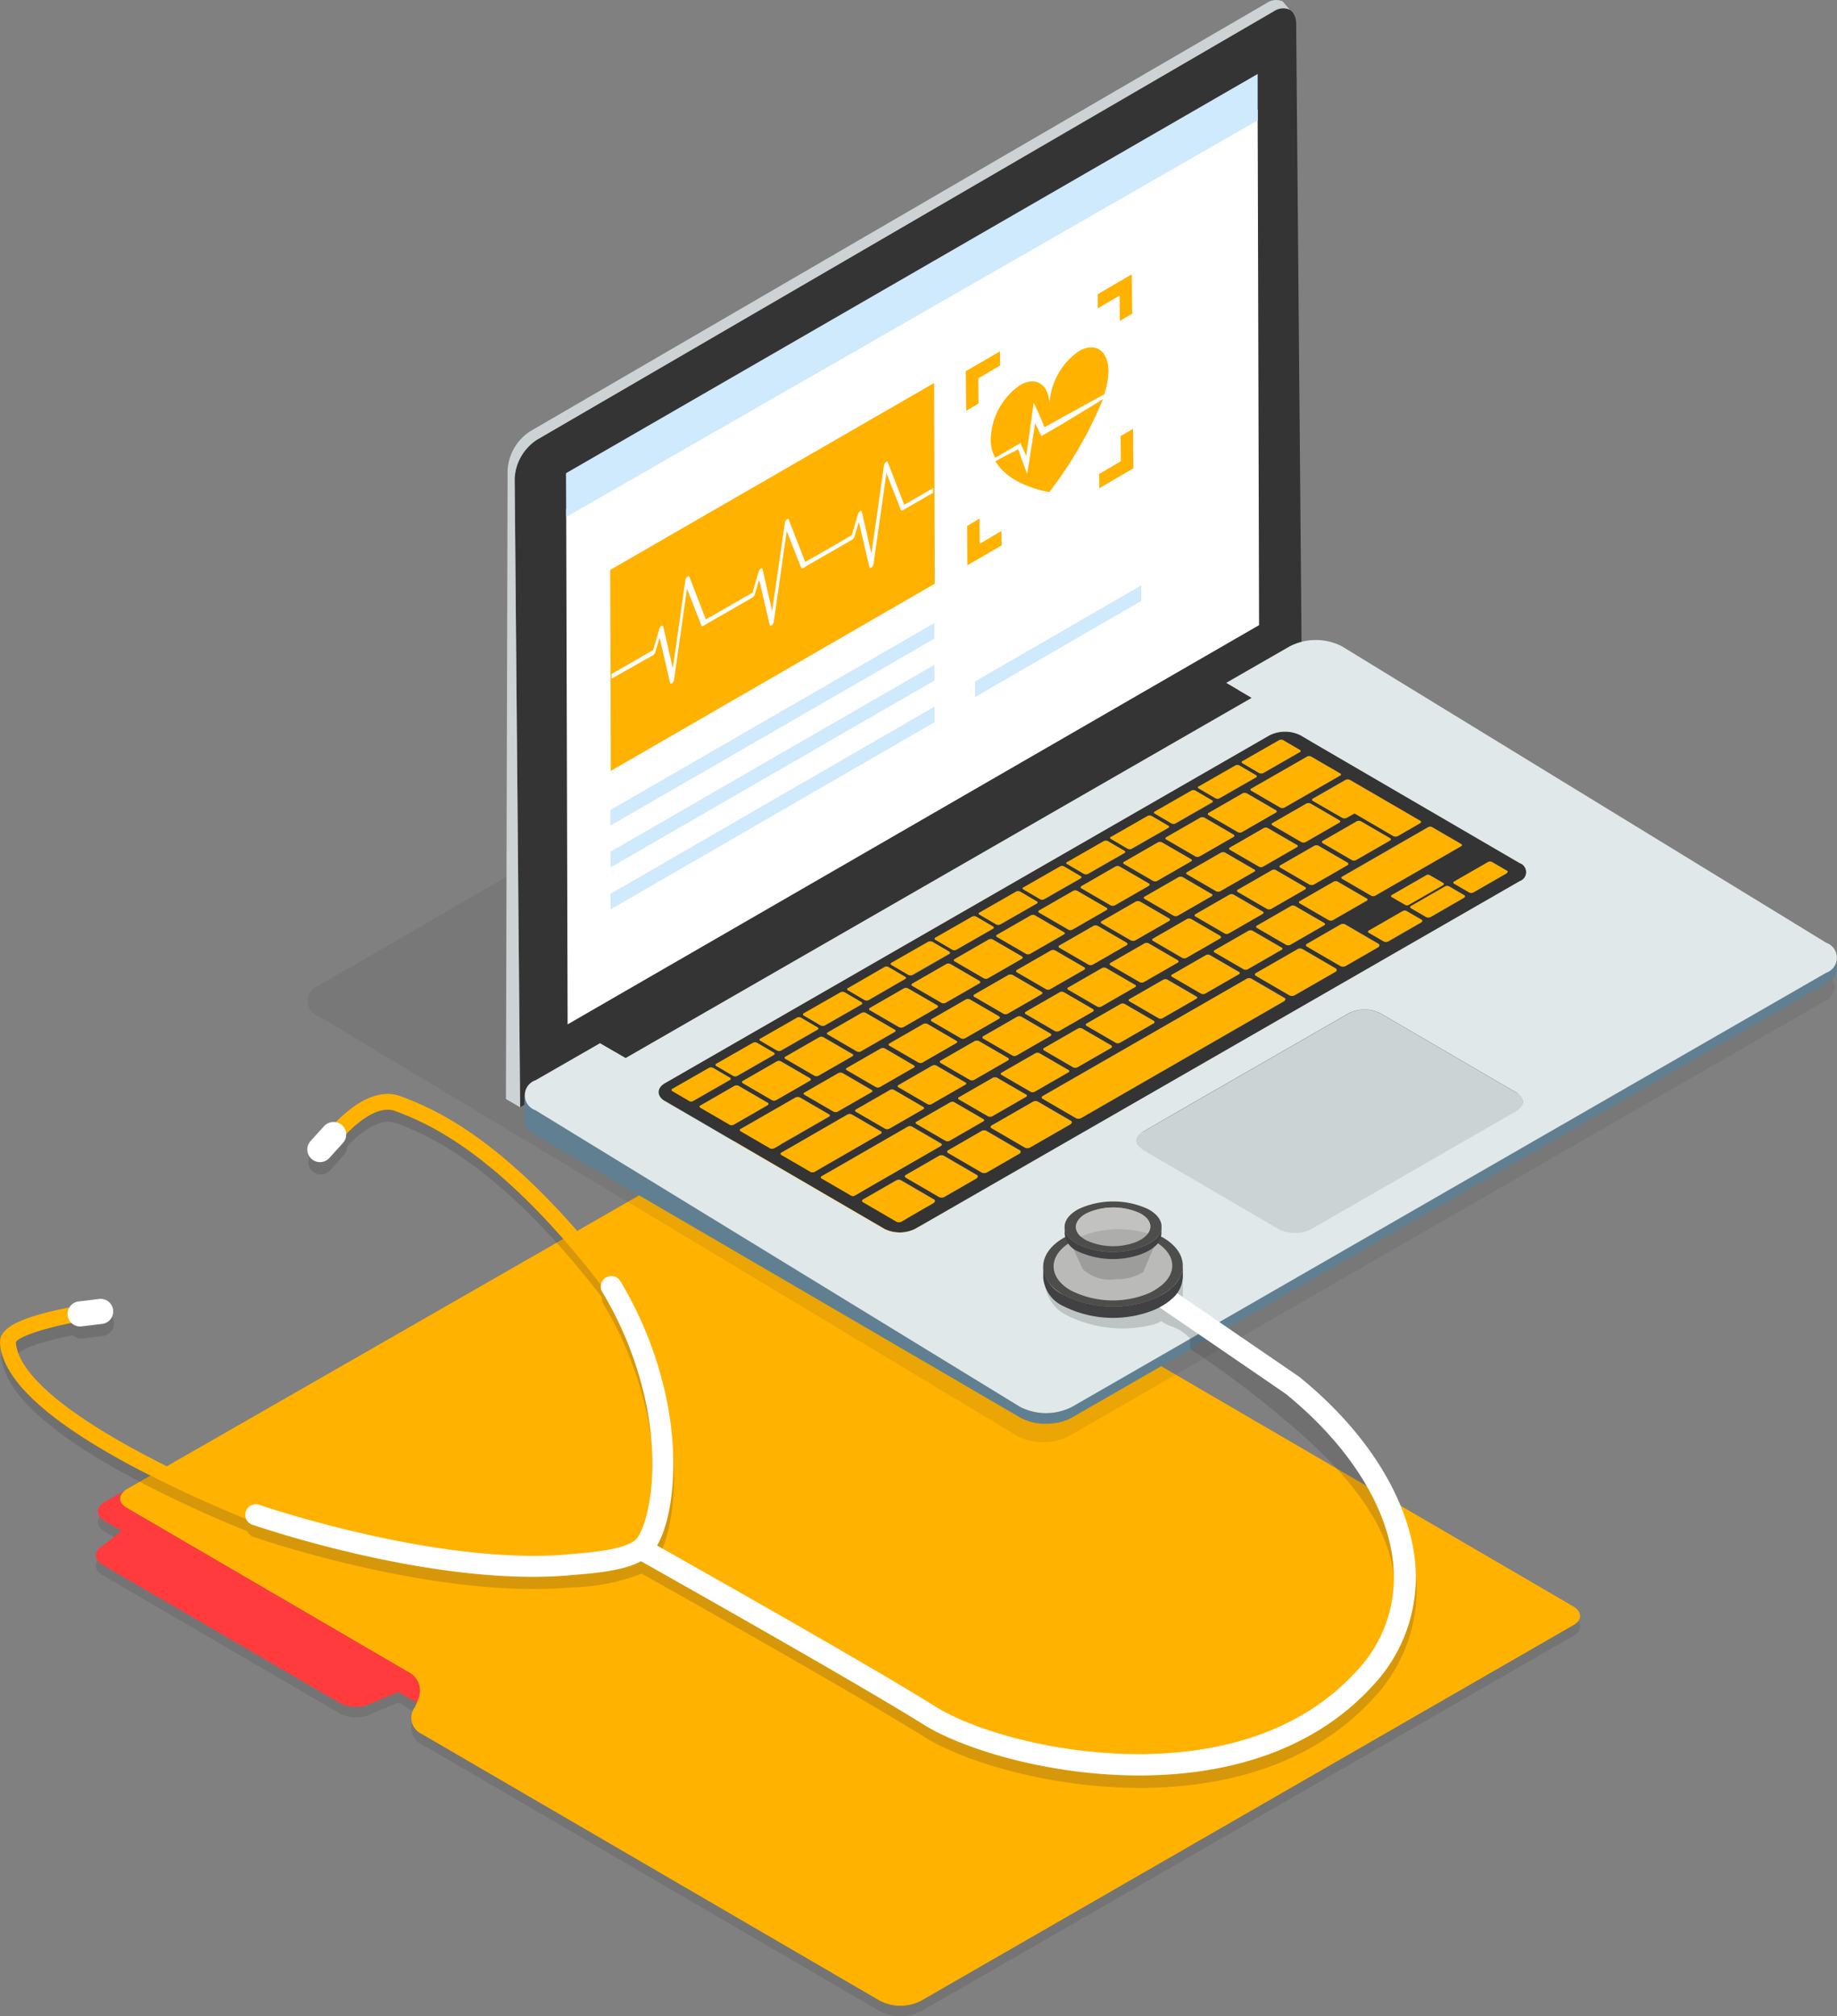 <svg xmlns="http://www.w3.org/2000/svg" width="109.114" height="119.736"><rect width="100%" height="100%" fill="#808080" stroke="none"/><g data-name="Groupe 4136"><path data-name="Tracé 18272" d="M93.45 96.035l-47.669-27.79a2.118 2.118 0 00-1.9-.024l-32.438 18.6-3.937 2.252c-.494.361-.47.771-.036 1.06-.433-.289-.458-.7-.072-.987l-1.18.674c-.53.313-.542.807-.012 1.12l1.011.59-1.12.891c-.542.313-.542.807-.012 1.12l14.1 8.212a2.093 2.093 0 001.927 0l1.553-.65 1.084.638-.084.217a1.062 1.062 0 00.409 1.638l27.176 15.833a2.667 2.667 0 002.432.024l38.8-22.324c.51-.299.498-.793-.032-1.094z" fill="#343434" opacity=".15"/><g data-name="Groupe 3783"><g data-name="Groupe 3781"><path data-name="Tracé 18273" d="M93.451 95.397L45.782 67.619a2.118 2.118 0 00-1.9-.024l-32.438 18.6-3.937 2.252c-.518.373-.47.819.024 1.1l16.893 9.849a1.242 1.242 0 01.409 1.517l-.084.217-.084.217a1.062 1.062 0 00.409 1.638l27.176 15.822a2.667 2.667 0 002.432.024l38.8-22.336c.508-.291.498-.785-.031-1.098z" fill="#ffb200"/></g><g data-name="Groupe 3782"><path data-name="Tracé 18274" d="M24.421 99.395L7.528 89.546c-.494-.289-.542-.722-.132-1.023l-1.18.674c-.53.313-.542.807-.012 1.12l1.011.59-1.12.891c-.542.313-.542.807-.012 1.12l14.1 8.212a2.093 2.093 0 001.927 0l1.553-.65 1.084.638.084-.217a1.23 1.23 0 00-.41-1.506z" fill="#ff3b3d"/></g></g><g data-name="Groupe 3874"><g data-name="Groupe 3869"><path data-name="Tracé 18275" d="M108.321 57.721l-41.529-25.16a3.393 3.393 0 00-3.082 0l-44.8 25.984a.942.942 0 00-.012 1.782l41.529 24.948a3.393 3.393 0 003.082 0l44.8-25.779a.931.931 0 00.012-1.775zm-18.41 9.982L77.69 74.735a2.092 2.092 0 01-1.854 0l-7.035-4.106-1.072-.626c-.506-.3-.506-.771.012-1.072l2.107-1.216 10.114-5.816a2.091 2.091 0 011.854 0l8.1 4.72a.577.577 0 01-.006 1.084zm.193-13.654L70.767 65.175l-16.556 9.524a2.091 2.091 0 01-1.854 0l-13.016-7.586c-.506-.3-.506-.771.012-1.072l35.893-20.65a2.092 2.092 0 011.854 0l.674.4 12.33 7.188c.517.299.517.782-.003 1.07z" fill="#343434" opacity=".1"/><g data-name="Groupe 3787"><g data-name="Groupe 3786"><g data-name="Groupe 3784"><path data-name="Tracé 18276" d="M75.654.672L31.91 26.102a2.944 2.944 0 00-1.337 2.3l.325 37.35 46.417-26.957-.325-37.35c0-.857-.602-1.195-1.336-.773z" fill="#343434"/></g><g data-name="Groupe 3785"><path data-name="Tracé 18277" d="M75.232.184l-43.744 25.43a2.944 2.944 0 00-1.337 2.3l-.1 37.35.843.494-.325-37.35a2.912 2.912 0 011.337-2.3L75.655.673a.961.961 0 01.951-.1l-.421-.494a.992.992 0 00-.953.105z" fill="#cdd3d4"/></g></g></g><path data-name="Tracé 18278" d="M109.103 56.878a.152.152 0 01-.012.072c0 .024-.012.036-.012.06a.52.52 0 01-.012.06c-.012.024-.012.036-.024.048l-.036.072a.091.091 0 00-.024.048c-.012.024-.036.048-.048.072s-.048.06-.072.1l-.012.012-.084.084c-.024.012-.036.036-.06.048s-.048.036-.072.048a.261.261 0 00-.06.048l-.108.072-44.8 25.767-.217.108c-.024.012-.036.012-.06.024-.06.024-.132.048-.193.072-.012 0-.036.012-.048.012-.036.012-.06.012-.1.024a.284.284 0 01-.1.024c-.036.012-.06.012-.1.024s-.06.012-.1.024l-.241.036a.153.153 0 00-.072.012c-.048 0-.1.012-.145.012h-.421a.234.234 0 01-.1-.012c-.036 0-.072-.012-.108-.012s-.06-.012-.1-.012a.533.533 0 01-.12-.024.222.222 0 01-.084-.024c-.048-.012-.084-.024-.132-.036-.024-.012-.048-.012-.072-.024a5.33 5.33 0 01-.229-.072c-.036-.012-.072-.036-.108-.048s-.036-.012-.06-.024c-.06-.024-.108-.06-.157-.084L31.774 65.873a1.067 1.067 0 01-.626-.891v1.505a1.107 1.107 0 00.626.891l28.789 16.785a1 1 0 00.156.084c.024.012.036.012.06.024s.072.036.108.048c.072.024.157.06.241.084.012 0 .012 0 .024.012s.036.012.048.012c.048.012.084.024.132.036.012 0 .024.012.048.012a.072.072 0 01.048.012c.036.012.072.012.12.024.024 0 .036.012.048.012h.048c.036 0 .072.012.108.012a.109.109 0 01.06.012h.458a.587.587 0 00.144-.012h.072c.084-.012.169-.024.241-.036h.012c.024 0 .06-.012.084-.012s.06-.012.1-.024.06-.012.1-.024.06-.012.1-.024h.012c.012 0 .024-.012.036-.012.06-.024.132-.048.193-.072.024-.012.036-.012.06-.024l.217-.108 44.8-25.779a.253.253 0 00.072-.048c.012-.012.024-.024.036-.024s.048-.036.072-.048.048-.036.072-.048.036-.036.06-.048l.024-.024.06-.06.012-.012a.32.32 0 00.06-.072l.012-.012a.253.253 0 00.048-.072c.012-.012.012-.024.024-.036v-.012l.036-.072c.012-.012.012-.024.024-.048v-.012a.131.131 0 00.012-.06c0-.012.012-.036.012-.048v-.012a.153.153 0 01.012-.072v-.738c.026 0 .026.024.014.036z" fill="#608091"/><g data-name="Groupe 3868"><g data-name="Groupe 3864"><g data-name="Groupe 3788"><path data-name="Tracé 18279" d="M77.196 44.525l-.987-.578a.281.281 0 00-.241 0l-2.167 1.24a.075.075 0 000 .145l.987.578a.308.308 0 00.253 0l2.167-1.24c.06-.049.06-.109-.012-.145z" fill="#ffb200"/></g><g data-name="Groupe 3789"><path data-name="Tracé 18280" d="M74.595 46.018l-.987-.578a.281.281 0 00-.241 0L71.2 46.68a.075.075 0 000 .144l.987.578a.281.281 0 00.241 0l2.167-1.24a.08.08 0 000-.144z" fill="#ffb200"/></g><g data-name="Groupe 3790"><path data-name="Tracé 18281" d="M79.591 45.92l-1.722-1a.281.281 0 00-.241 0l-3.311 1.9a.075.075 0 000 .144l1.722 1a.281.281 0 00.241 0l3.311-1.9c.072-.044.072-.106 0-.144z" fill="#ffb200"/></g><g data-name="Groupe 3791"><path data-name="Tracé 18282" d="M71.982 47.511l-.987-.578a.281.281 0 00-.241 0l-2.172 1.24a.075.075 0 000 .145l.987.578a.281.281 0 00.241 0l2.167-1.24c.077-.037.077-.097.005-.145z" fill="#ffb200"/></g><g data-name="Groupe 3792"><path data-name="Tracé 18283" d="M79.556 48.714l-1.722-1a.308.308 0 00-.253 0l-2.015 1.158a.075.075 0 000 .145l1.722 1a.281.281 0 00.241 0l2.011-1.156c.088-.037.088-.097.016-.147z" fill="#ffb200"/></g><g data-name="Groupe 3793"><path data-name="Tracé 18284" d="M69.381 49.016l-.987-.578a.28.28 0 00-.241 0l-2.167 1.24a.075.075 0 000 .145l.987.578a.281.281 0 00.241 0l2.167-1.24c.072-.049.072-.109 0-.145z" fill="#ffb200"/></g><g data-name="Groupe 3794"><path data-name="Tracé 18285" d="M77.027 50.171l-1.722-1a.308.308 0 00-.253 0l-2.015 1.158a.075.075 0 000 .144l1.722 1a.28.28 0 00.241 0l2.011-1.156c.088-.036.088-.108.016-.146z" fill="#ffb200"/></g><g data-name="Groupe 3795"><path data-name="Tracé 18286" d="M66.78 50.509l-.987-.578a.281.281 0 00-.241 0l-2.167 1.24a.075.075 0 000 .145l.987.578a.281.281 0 00.241 0l2.167-1.24c.06-.037.06-.097 0-.145z" fill="#ffb200"/></g><g data-name="Groupe 3796"><path data-name="Tracé 18287" d="M70.742 51.014l-1.722-1a.281.281 0 00-.241 0l-2.011 1.156a.075.075 0 000 .144l1.722 1a.281.281 0 00.241 0l2.011-1.156c.072-.044.072-.106 0-.144z" fill="#ffb200"/></g><g data-name="Groupe 3797"><path data-name="Tracé 18288" d="M74.499 51.628l-1.722-1a.309.309 0 00-.253 0l-2.015 1.158a.075.075 0 000 .144l1.722 1a.308.308 0 00.253 0l2.011-1.156a.075.075 0 00.004-.146z" fill="#ffb200"/></g><g data-name="Groupe 3798"><path data-name="Tracé 18289" d="M89.501 51.702l-.891-.518a.281.281 0 00-.241 0l-2.011 1.156a.075.075 0 000 .144l.891.518a.308.308 0 00.253 0l2.011-1.156c.06-.048.06-.108-.012-.144z" fill="#ffb200"/></g><g data-name="Groupe 3799"><path data-name="Tracé 18290" d="M86.792 50.123l-1.722-1a.28.28 0 00-.241 0l-5.109 2.94a.075.075 0 000 .144l1.722 1a.28.28 0 00.241 0l5.105-2.938c.076-.046.076-.108.004-.146z" fill="#ffb200"/></g><g data-name="Groupe 3800"><path data-name="Tracé 18291" d="M64.18 52.014l-.987-.578a.281.281 0 00-.241 0l-2.167 1.24a.075.075 0 000 .144l.987.578a.281.281 0 00.241 0l2.167-1.24c.06-.048.06-.108 0-.144z" fill="#ffb200"/></g><g data-name="Groupe 3801"><path data-name="Tracé 18292" d="M71.97 53.085l-1.722-1a.308.308 0 00-.253 0l-2.015 1.158a.075.075 0 000 .145l1.722 1a.281.281 0 00.241 0l2.011-1.156c.088-.047.088-.109.016-.147z" fill="#ffb200"/></g><g data-name="Groupe 3802"><path data-name="Tracé 18293" d="M81.169 53.349l-1.722-1a.281.281 0 00-.241 0l-2.011 1.156a.075.075 0 000 .145l1.722 1a.281.281 0 00.241 0l2.011-1.156c.072-.035.072-.095 0-.145z" fill="#ffb200"/></g><g data-name="Groupe 3803"><path data-name="Tracé 18294" d="M61.567 53.507l-.975-.566a.28.28 0 00-.241 0l-2.167 1.24a.075.075 0 000 .144l.987.578a.281.281 0 00.241 0l2.167-1.24a.087.087 0 00-.012-.156z" fill="#ffb200"/></g><g data-name="Groupe 3804"><path data-name="Tracé 18295" d="M84.432 54.615l-.891-.518a.281.281 0 00-.241 0l-2.011 1.156a.075.075 0 000 .144l.891.518a.309.309 0 00.253 0l2.011-1.156c.06-.048.06-.108-.012-.144z" fill="#ffb200"/></g><g data-name="Groupe 3805"><path data-name="Tracé 18296" d="M63.192 55.348l-1.722-1a.281.281 0 00-.241 0l-2.011 1.156a.075.075 0 000 .145l1.722 1a.281.281 0 00.241 0l2.011-1.156a.075.075 0 000-.145z" fill="#ffb200"/></g><g data-name="Groupe 3806"><path data-name="Tracé 18297" d="M76.112 56.263l-1.722-1a.281.281 0 00-.241 0l-2.011 1.156a.075.075 0 000 .145l1.722 1a.28.28 0 00.241 0l2.011-1.156a.075.075 0 000-.145z" fill="#ffb200"/></g><g data-name="Groupe 3807"><path data-name="Tracé 18298" d="M73.583 57.72l-1.722-1a.28.28 0 00-.241 0l-2.011 1.156a.075.075 0 000 .144l1.722 1a.281.281 0 00.241 0l2.011-1.156c.072-.044.072-.106 0-.144z" fill="#ffb200"/></g><g data-name="Groupe 3808"><path data-name="Tracé 18299" d="M53.752 57.999l-.987-.578a.281.281 0 00-.241 0l-2.167 1.252a.075.075 0 000 .145l.987.578a.281.281 0 00.241 0l2.167-1.252c.072-.037.072-.097 0-.145z" fill="#ffb200"/></g><g data-name="Groupe 3809"><path data-name="Tracé 18300" d="M67.431 58.479l-1.722-1a.281.281 0 00-.241 0l-2.011 1.156a.075.075 0 000 .144l1.722 1a.281.281 0 00.241 0l2.011-1.156c.06-.044.06-.106 0-.144z" fill="#ffb200"/></g><g data-name="Groupe 3810"><path data-name="Tracé 18301" d="M71.055 59.177l-1.722-1a.281.281 0 00-.241 0l-2.011 1.156a.075.075 0 000 .145l1.722 1a.28.28 0 00.241 0l2.011-1.156c.072-.045.072-.107 0-.145z" fill="#ffb200"/></g><g data-name="Groupe 3811"><path data-name="Tracé 18302" d="M48.551 60.997l-.987-.578a.281.281 0 00-.241 0l-2.167 1.24a.075.075 0 000 .144l.987.578a.308.308 0 00.253 0l2.167-1.24c.048-.035.048-.096-.012-.144z" fill="#ffb200"/></g><g data-name="Groupe 3812"><path data-name="Tracé 18303" d="M53.138 61.14l-1.722-1a.28.28 0 00-.241 0l-2.011 1.156a.075.075 0 000 .144l1.722 1a.281.281 0 00.241 0l2.011-1.156a.08.08 0 000-.144z" fill="#ffb200"/></g><g data-name="Groupe 3813"><path data-name="Tracé 18304" d="M56.811 61.802l-1.722-1a.308.308 0 00-.253 0l-2.011 1.156a.075.075 0 000 .144l1.722 1a.281.281 0 00.241 0l2.011-1.156c.072-.034.072-.094.012-.144z" fill="#ffb200"/></g><g data-name="Groupe 3814"><path data-name="Tracé 18305" d="M50.622 62.585l-1.722-1a.281.281 0 00-.241 0l-2.011 1.156a.075.075 0 000 .144l1.722 1a.281.281 0 00.241 0l2.011-1.156c.06-.034.06-.094 0-.144z" fill="#ffb200"/></g><g data-name="Groupe 3815"><path data-name="Tracé 18306" d="M54.282 63.259l-1.722-1a.308.308 0 00-.253 0l-2.011 1.156a.075.075 0 000 .145l1.722 1a.281.281 0 00.241 0l2.011-1.156c.072-.035.072-.095.012-.145z" fill="#ffb200"/></g><g data-name="Groupe 3816"><path data-name="Tracé 18307" d="M63.469 63.536l-1.722-1a.281.281 0 00-.241 0l-2.011 1.156a.075.075 0 000 .145l1.722 1a.281.281 0 00.241 0l2.011-1.156a.08.08 0 000-.145z" fill="#ffb200"/></g><g data-name="Groupe 3817"><path data-name="Tracé 18308" d="M57.34 64.283l-1.722-1a.281.281 0 00-.241 0l-2.011 1.156a.075.075 0 000 .145l1.722 1a.281.281 0 00.241 0l2.011-1.156c.072-.045.072-.107 0-.145z" fill="#ffb200"/></g><g data-name="Groupe 3818"><path data-name="Tracé 18309" d="M51.754 64.716l-1.722-1a.308.308 0 00-.253 0l-2.011 1.156a.075.075 0 000 .144l1.722 1a.309.309 0 00.253 0l2.011-1.156a.08.08 0 000-.144z" fill="#ffb200"/></g><g data-name="Groupe 3819"><path data-name="Tracé 18310" d="M60.941 64.993l-1.722-1a.309.309 0 00-.253 0l-2.011 1.156a.075.075 0 000 .145l1.722 1a.308.308 0 00.253 0l2.011-1.156a.08.08 0 000-.145z" fill="#ffb200"/></g><g data-name="Groupe 3820"><path data-name="Tracé 18311" d="M76.293 59.273l-1.987-1.156a.278.278 0 00-.289.012l-12.1 6.96c-.084.048-.1.12-.012.169l1.987 1.156a.331.331 0 00.3 0l12.089-6.972c.084-.047.096-.131.012-.169z" fill="#ffb200"/></g><g data-name="Groupe 3821"><path data-name="Tracé 18312" d="M58.412 66.45l-1.722-1a.28.28 0 00-.241 0l-2.011 1.156a.075.075 0 000 .145l1.722 1a.281.281 0 00.241 0l2.011-1.156c.06-.045.06-.107 0-.145z" fill="#ffb200"/></g><g data-name="Groupe 3822"><path data-name="Tracé 18313" d="M63.614 66.569l-1.987-1.156a.279.279 0 00-.289.012l-2.456 1.409c-.084.048-.1.12-.012.168l1.987 1.156a.332.332 0 00.3 0l2.456-1.409c.077-.057.077-.13.001-.18z" fill="#ffb200"/></g><g data-name="Groupe 3823"><path data-name="Tracé 18314" d="M58.027 69.785l-1.987-1.156a.279.279 0 00-.289.012l-1.963 1.132c-.084.048-.1.12-.012.169l1.987 1.156a.331.331 0 00.3 0l1.963-1.132c.071-.058.071-.143.001-.181z" fill="#ffb200"/></g><g data-name="Groupe 3824"><path data-name="Tracé 18315" d="M55.486 71.241l-1.987-1.156a.279.279 0 00-.289.012l-1.963 1.132c-.084.048-.1.12-.012.169l1.987 1.156a.331.331 0 00.3 0l1.963-1.132c.071-.058.071-.131.001-.181z" fill="#ffb200"/></g><g data-name="Groupe 3825"><path data-name="Tracé 18316" d="M90.268 51.255l-12.33-7.188-.674-.4a2.017 2.017 0 00-1.854 0L39.517 64.305a.566.566 0 00-.012 1.072l13.016 7.586a2.016 2.016 0 001.854 0l16.568-9.524 19.341-11.12a.562.562 0 00-.016-1.064zm-5.2-2.143l1.722 1a.075.075 0 010 .144l-5.105 2.938a.281.281 0 01-.241 0l-1.722-1a.075.075 0 010-.144l5.105-2.938a.281.281 0 01.241 0zm.638 3.456l-2.008 1.151a.258.258 0 01-.229.012l-.795-.458c-.06-.036-.048-.1.012-.132l2.011-1.156a.258.258 0 01.229-.012l.795.458c.06.041.047.101-.012.137zm-11.21-.939a.075.075 0 010 .145l-2.011 1.156a.308.308 0 01-.253 0l-1.722-1a.075.075 0 010-.144l2.011-1.156a.309.309 0 01.253 0zm-1.445-1.3l2.011-1.156a.308.308 0 01.253 0l1.722 1a.075.075 0 010 .144l-2.011 1.156a.281.281 0 01-.241 0l-1.722-1c-.081-.036-.081-.109-.009-.145zm-1.084 2.757a.075.075 0 010 .144l-2.011 1.156a.281.281 0 01-.241 0l-1.722-1a.075.075 0 010-.145l2.011-1.156a.308.308 0 01.253 0zm-2.529 1.457a.075.075 0 010 .144l-2.011 1.156a.308.308 0 01-.253 0l-1.722-1a.075.075 0 010-.144l2.011-1.156a.308.308 0 01.253 0zm-2.529 1.445a.075.075 0 010 .144l-2.011 1.156a.281.281 0 01-.241 0l-1.722-1a.075.075 0 010-.144l2.011-1.156a.308.308 0 01.253 0zm-2.517 1.457a.075.075 0 010 .145l-2.011 1.156a.281.281 0 01-.241 0l-1.722-1a.075.075 0 010-.144l2.011-1.156a.308.308 0 01.253 0zm-2.529 1.457a.075.075 0 010 .144l-2.011 1.156a.281.281 0 01-.241 0l-1.722-1a.075.075 0 010-.145l2.011-1.156a.308.308 0 01.253 0zm-2.529 1.457a.075.075 0 010 .144l-2.011 1.156a.281.281 0 01-.241 0l-1.722-1a.075.075 0 010-.144l2.011-1.156a.309.309 0 01.253 0zm-2.529 1.445a.075.075 0 010 .145l-2.011 1.156a.281.281 0 01-.241 0l-1.722-1a.075.075 0 010-.144l2.011-1.156a.309.309 0 01.253 0zm-2.529 1.457a.075.075 0 010 .144l-2.011 1.156a.281.281 0 01-.241 0l-1.722-1a.075.075 0 010-.145l2.011-1.156a.308.308 0 01.253 0zm-.908 1.167l2.011-1.156a.281.281 0 01.241 0l1.722 1a.075.075 0 010 .144l-2.011 1.156a.281.281 0 01-.241 0l-1.722-1c-.073-.036-.073-.096 0-.144zm2.517-1.3a.075.075 0 010-.145l2.011-1.156a.308.308 0 01.253 0l1.722 1a.075.075 0 010 .144l-2.011 1.156a.308.308 0 01-.253 0zm2.529-1.457a.075.075 0 010-.144l2.011-1.156a.281.281 0 01.241 0l1.722 1a.075.075 0 010 .145l-2.011 1.156a.281.281 0 01-.241 0zm2.517-1.445a.075.075 0 010-.144l2.011-1.156a.281.281 0 01.241 0l1.722 1a.075.075 0 010 .145l-2.011 1.156a.308.308 0 01-.253 0zm2.517-1.445a.075.075 0 010-.144l2.011-1.156a.28.28 0 01.241 0l1.722 1a.075.075 0 010 .144l-2.011 1.156a.281.281 0 01-.241 0zm2.529-1.457a.075.075 0 010-.145l2.011-1.156a.281.281 0 01.241 0l1.722 1a.075.075 0 010 .144l-2.015 1.152a.28.28 0 01-.241 0zm2.517-1.445a.075.075 0 010-.145l2.011-1.156a.281.281 0 01.241 0l1.722 1a.075.075 0 010 .144l-2.011 1.156a.309.309 0 01-.253 0zm2.529-1.457a.075.075 0 010-.144l2.011-1.156a.281.281 0 01.241 0l1.722 1a.075.075 0 010 .145l-2.011 1.156a.281.281 0 01-.241 0zm2.517-1.445a.075.075 0 010-.144l2.011-1.156a.281.281 0 01.241 0l1.722 1a.075.075 0 010 .144l-2.011 1.156a.281.281 0 01-.241 0zm2.517-1.457a.075.075 0 010-.144l2.011-1.156a.281.281 0 01.241 0l1.722 1a.075.075 0 010 .144L78.02 52.52a.309.309 0 01-.253 0zm2.529-1.445a.075.075 0 010-.145l2.011-1.156a.281.281 0 01.241 0l1.722 1a.075.075 0 010 .144l-2.011 1.156a.281.281 0 01-.241 0zm.975-1.216l-2.011 1.156a.281.281 0 01-.241 0l-1.722-1a.075.075 0 010-.145l2.011-1.156a.308.308 0 01.253 0l1.722 1c.055.049.055.105-.017.145zm-3.781-.6l-2.011 1.156a.281.281 0 01-.241 0l-1.722-1a.075.075 0 010-.145l2.011-1.156a.281.281 0 01.241 0l1.722 1a.075.075 0 01-.005.143zm-2.516 1.3a.075.075 0 010 .144l-2.011 1.156a.281.281 0 01-.241 0l-1.722-1a.075.075 0 010-.144l2.011-1.156a.281.281 0 01.241 0zm-2.517 1.457a.075.075 0 010 .144l-2.016 1.159a.281.281 0 01-.241 0l-1.722-1a.075.075 0 010-.144l2.011-1.156a.281.281 0 01.241 0zm-2.516 1.445a.075.075 0 010 .145l-2.011 1.156a.308.308 0 01-.253 0l-1.722-1a.075.075 0 010-.144l2.011-1.156a.281.281 0 01.241 0zm-2.517 1.445a.075.075 0 010 .145l-2.011 1.156a.281.281 0 01-.241 0l-1.722-1a.075.075 0 010-.144l2.011-1.156a.281.281 0 01.241 0zm-2.517 1.445a.075.075 0 010 .144l-2.011 1.156a.281.281 0 01-.241 0l-1.722-1a.075.075 0 010-.144l2.011-1.156a.281.281 0 01.241 0zm-2.5 1.445a.075.075 0 010 .144l-2.011 1.156a.281.281 0 01-.241 0l-1.722-1a.075.075 0 010-.144l2.011-1.156a.281.281 0 01.241 0zm-2.517 1.457a.075.075 0 010 .144l-2.011 1.156a.281.281 0 01-.241 0l-1.722-1a.075.075 0 010-.144l2.011-1.156a.281.281 0 01.241 0zm-2.516 1.445a.075.075 0 010 .145l-2.011 1.156a.308.308 0 01-.253 0l-1.722-1a.075.075 0 010-.145l2.011-1.156a.281.281 0 01.241 0zm-2.517 1.445a.075.075 0 010 .144l-2.011 1.156a.281.281 0 01-.241 0l-1.722-1a.075.075 0 010-.144l2.011-1.156a.281.281 0 01.241 0zm-2.517 1.445a.075.075 0 010 .145l-2.011 1.156a.281.281 0 01-.241 0l-1.722-1a.075.075 0 010-.144l2.011-1.156a.281.281 0 01.241 0zm-2.516 1.445a.075.075 0 010 .145l-2.011 1.156a.281.281 0 01-.241 0l-1.722-1a.075.075 0 010-.144l2.011-1.156a.28.28 0 01.241 0zm-.325.843L49.8 63.72a.308.308 0 01.253 0l1.722 1a.075.075 0 010 .144l-2.011 1.156a.308.308 0 01-.253 0l-1.722-1c-.081-.05-.081-.11-.009-.146zm3.07 1.011l2.011-1.156a.281.281 0 01.241 0l1.722 1a.075.075 0 010 .145l-2.011 1.156a.281.281 0 01-.241 0l-1.722-1a.075.075 0 01-.008-.147zm3.576.722l2.011-1.156a.281.281 0 01.241 0l1.722 1a.075.075 0 010 .144l-2.011 1.156a.281.281 0 01-.241 0l-1.722-1c-.067-.049-.067-.109-.008-.146zm2.529-1.312a.075.075 0 010-.144l2.011-1.156a.308.308 0 01.253 0l1.722 1a.075.075 0 010 .145l-2.011 1.156a.308.308 0 01-.253 0zm2.529-1.457a.075.075 0 010-.144l2.011-1.156a.281.281 0 01.241 0l1.722 1a.075.075 0 010 .144l-2.011 1.156a.281.281 0 01-.241 0zm2.529-1.457a.075.075 0 010-.145l2.011-1.156a.281.281 0 01.241 0l1.722 1a.075.075 0 010 .144l-2.011 1.156a.308.308 0 01-.253 0zm2.529-1.457a.075.075 0 010-.144l2.011-1.156a.281.281 0 01.241 0l1.722 1a.075.075 0 010 .145l-2.011 1.156a.281.281 0 01-.241 0zm2.541-1.457a.075.075 0 010-.144l2.011-1.156a.281.281 0 01.241 0l1.722 1a.075.075 0 010 .144l-2.011 1.156a.281.281 0 01-.241 0zm2.529-1.457a.075.075 0 010-.144l2.011-1.156a.281.281 0 01.241 0l1.722 1a.075.075 0 010 .144l-2.011 1.156a.281.281 0 01-.241 0zm2.529-1.445a.075.075 0 010-.144l2.011-1.156a.28.28 0 01.241 0l1.722 1a.075.075 0 010 .145l-2.011 1.156a.281.281 0 01-.241 0zm2.529-1.457a.075.075 0 010-.144l2.011-1.156a.281.281 0 01.241 0l1.722 1a.075.075 0 010 .144l-2.011 1.156a.281.281 0 01-.241 0zm2.529-1.457a.075.075 0 010-.145l2.011-1.156a.281.281 0 01.241 0l1.722 1a.075.075 0 010 .144l-2.011 1.156a.281.281 0 01-.241 0zm2.974-7.345l4.166 2.42a.075.075 0 010 .144l-1.336.771a.309.309 0 01-.253 0l-2.312-1.349-.47.265a.308.308 0 01-.253 0l-1.734-1a.075.075 0 010-.144l1.927-1.108a.335.335 0 01.251 0zm-2.541-1.385a.281.281 0 01.241 0l1.722 1a.075.075 0 010 .144l-3.311 1.9a.281.281 0 01-.241 0l-1.722-1a.075.075 0 010-.145zm-3.829.265l2.167-1.24a.281.281 0 01.241 0l.987.578a.075.075 0 010 .145l-2.167 1.24a.308.308 0 01-.253 0l-.987-.578c-.072-.038-.072-.098 0-.146zm-2.6 1.505l2.167-1.24a.281.281 0 01.241 0l.987.578a.075.075 0 010 .144l-2.167 1.24a.281.281 0 01-.241 0l-.987-.578c-.085-.049-.085-.109-.013-.145zm-2.613 1.493l2.167-1.24a.281.281 0 01.241 0l.987.578a.075.075 0 010 .144l-2.167 1.24a.281.281 0 01-.241 0l-.987-.578c-.073-.037-.073-.097-.012-.145zm-2.6 1.505l2.167-1.24a.281.281 0 01.241 0l.987.578a.075.075 0 010 .144l-2.167 1.24a.281.281 0 01-.241 0l-.987-.578c-.085-.049-.085-.109-.013-.145zm-2.6 1.493l2.167-1.24a.281.281 0 01.241 0l.987.578a.075.075 0 010 .144l-2.167 1.24a.281.281 0 01-.241 0l-.987-.578a.075.075 0 01-.014-.145zm-2.6 1.505l2.167-1.24a.281.281 0 01.241 0l.987.578a.075.075 0 010 .144l-2.167 1.24a.281.281 0 01-.241 0l-.987-.578c-.087-.048-.087-.109-.015-.145zm-2.613 1.493l2.167-1.24a.281.281 0 01.241 0l.987.578a.075.075 0 010 .145l-2.167 1.24a.281.281 0 01-.241 0l-.987-.578a.08.08 0 01-.018-.146zm-2.6 1.493l2.167-1.24a.281.281 0 01.241 0l.987.578a.075.075 0 010 .144l-2.167 1.24a.281.281 0 01-.241 0l-.987-.578c-.088-.036-.088-.1-.018-.145zm-2.6 1.505l2.167-1.24a.308.308 0 01.253 0l.987.578a.075.075 0 010 .144l-2.167 1.24a.281.281 0 01-.241 0l-.987-.578c-.101-.048-.101-.105-.03-.145zm-2.613 1.493l2.167-1.252a.281.281 0 01.241 0l.987.578a.075.075 0 010 .144l-2.167 1.252a.281.281 0 01-.241 0l-.987-.578c-.076-.036-.076-.098-.016-.144zm-2.6 1.505l2.167-1.24a.281.281 0 01.241 0l.987.578a.075.075 0 010 .144l-2.167 1.24a.309.309 0 01-.253 0l-.987-.578a.081.081 0 01-.005-.144zm-2.6 1.493l2.167-1.24a.281.281 0 01.241 0l.987.578a.075.075 0 010 .144l-2.167 1.24a.308.308 0 01-.253 0l-.987-.578a.078.078 0 01-.006-.144zm-2.6 1.505l2.167-1.24a.281.281 0 01.241 0l.987.578a.075.075 0 010 .144l-2.167 1.24a.281.281 0 01-.241 0l-.987-.578c-.091-.048-.091-.108-.019-.144zm-1.625 2.2l-.987-.578a.075.075 0 010-.144l2.167-1.24a.281.281 0 01.241 0l.987.578a.075.075 0 010 .144l-2.167 1.24a.219.219 0 01-.26.003zm2.4 1.409l-1.722-1a.075.075 0 010-.145l2.011-1.156a.281.281 0 01.241 0l1.722 1a.075.075 0 010 .144l-2.011 1.156a.281.281 0 01-.264.004zm2.4 1.4l-1.722-1a.075.075 0 010-.145l3.251-1.866a.309.309 0 01.253 0l1.722 1a.075.075 0 010 .144l-3.251 1.866a.309.309 0 01-.28.001zm2.408 1.4l-1.722-1a.075.075 0 010-.144l3.925-2.264a.281.281 0 01.241 0l1.722 1a.075.075 0 010 .145l-3.954 2.26a.282.282 0 01-.239 0zm2.4 1.4l-1.722-1a.075.075 0 010-.145l5.105-2.938a.281.281 0 01.241 0l1.722 1a.075.075 0 010 .144l-5.105 2.938a.218.218 0 01-.272-.006zm4.949.433l-1.963 1.132a.332.332 0 01-.3 0l-1.987-1.156c-.072-.048-.072-.12.012-.169l1.963-1.132a.348.348 0 01.289-.012l1.987 1.156c.053.054.053.126-.032.175zm2.541-1.457l-1.963 1.132a.332.332 0 01-.3 0l-1.987-1.156c-.072-.048-.072-.12.012-.169l1.963-1.132a.348.348 0 01.289-.012l1.987 1.156a.1.1 0 01-.032.175zm2.541-1.469l-1.963 1.132a.331.331 0 01-.3 0l-1.987-1.156c-.072-.048-.072-.12.012-.169l1.963-1.132a.348.348 0 01.289-.012l1.987 1.156c.064.054.052.127-.033.175zm3.046-1.746l-2.456 1.409a.332.332 0 01-.3 0l-1.987-1.156c-.072-.048-.072-.12.012-.169l2.456-1.409a.348.348 0 01.289-.012l1.987 1.156c.052.054.052.127-.032.175zm12.679-7.3l-12.1 6.96a.332.332 0 01-.3 0l-1.987-1.156c-.072-.048-.072-.12.012-.169l12.113-6.96a.348.348 0 01.289-.012l1.987 1.156c.051.046.042.13-.045.178zm3.046-1.746l-2.456 1.409a.332.332 0 01-.3 0l-1.987-1.156c-.072-.048-.072-.12.012-.169l2.456-1.409a.348.348 0 01.289-.012l1.987 1.156a.1.1 0 01-.032.178zm2.541-1.469l-1.963 1.132a.332.332 0 01-.3 0l-1.987-1.156c-.072-.048-.072-.12.012-.169l1.963-1.132a.348.348 0 01.289-.012L81.9 56.05c.052.058.052.13-.032.178zm2.565-1.469l-2.011 1.156a.308.308 0 01-.253 0l-.891-.518a.075.075 0 010-.145l2.011-1.156a.281.281 0 01.241 0l.891.518c.053.034.053.094-.02.142zm2.529-1.457l-2.011 1.156a.308.308 0 01-.253 0l-.891-.518a.075.075 0 010-.144l2.011-1.156a.281.281 0 01.241 0l.891.518c.052.033.052.093-.02.141zm2.541-1.457l-2.011 1.156a.308.308 0 01-.253 0l-.891-.518a.075.075 0 010-.145l2.011-1.156a.281.281 0 01.241 0l.891.518c.052.034.052.094-.021.142z" fill="#343434"/></g><g data-name="Groupe 3826"><path data-name="Tracé 18317" d="M75.775 48.112l-1.722-1a.281.281 0 00-.241 0l-2.011 1.156a.075.075 0 000 .145l1.722 1a.281.281 0 00.241 0l2.011-1.156a.075.075 0 000-.145z" fill="#ffb200"/></g><g data-name="Groupe 3827"><path data-name="Tracé 18318" d="M84.348 48.739l-4.166-2.42a.309.309 0 00-.253 0l-1.931 1.108a.075.075 0 000 .145l1.734 1a.308.308 0 00.253 0l.47-.265 2.312 1.349a.308.308 0 00.253 0l1.337-.771c.063-.049.063-.11-.009-.146z" fill="#ffb200"/></g><g data-name="Groupe 3828"><path data-name="Tracé 18319" d="M73.258 49.557l-1.722-1a.281.281 0 00-.241 0l-2.011 1.156a.075.075 0 000 .145l1.722 1a.281.281 0 00.241 0l2.011-1.156c.072-.035.072-.095 0-.145z" fill="#ffb200"/></g><g data-name="Groupe 3829"><path data-name="Tracé 18320" d="M82.554 49.773l-1.722-1a.281.281 0 00-.241 0l-2.015 1.158a.075.075 0 000 .144l1.722 1a.281.281 0 00.241 0l2.011-1.156c.076-.036.076-.096.004-.146z" fill="#ffb200"/></g><g data-name="Groupe 3830"><path data-name="Tracé 18321" d="M80.037 51.23l-1.722-1a.281.281 0 00-.241 0l-2.011 1.156a.075.075 0 000 .145l1.722 1a.308.308 0 00.253 0l2.011-1.156a.085.085 0 00-.012-.145z" fill="#ffb200"/></g><g data-name="Groupe 3831"><path data-name="Tracé 18322" d="M85.72 52.436l-.795-.458a.223.223 0 00-.229.012l-2.011 1.156c-.072.036-.072.1-.012.132l.795.458a.224.224 0 00.229-.012l2.011-1.156c.06-.035.072-.095.012-.132z" fill="#ffb200"/></g><g data-name="Groupe 3832"><path data-name="Tracé 18323" d="M68.225 52.458l-1.722-1a.281.281 0 00-.241 0l-2.015 1.158a.075.075 0 000 .144l1.722 1a.308.308 0 00.253 0l2.011-1.156c.064-.046.064-.108-.008-.146z" fill="#ffb200"/></g><g data-name="Groupe 3833"><path data-name="Tracé 18324" d="M77.509 52.675l-1.722-1a.281.281 0 00-.241 0l-2.011 1.156a.075.075 0 000 .144l1.722 1a.28.28 0 00.241 0l2.011-1.156a.075.075 0 000-.144z" fill="#ffb200"/></g><g data-name="Groupe 3834"><path data-name="Tracé 18325" d="M86.961 53.158l-.891-.518a.281.281 0 00-.241 0l-2.011 1.156a.075.075 0 000 .145l.891.518a.308.308 0 00.253 0l2-1.156c.071-.049.071-.109-.001-.145z" fill="#ffb200"/></g><g data-name="Groupe 3835"><path data-name="Tracé 18326" d="M65.709 53.903l-1.722-1a.281.281 0 00-.241 0l-2.011 1.156a.075.075 0 000 .145l1.722 1a.281.281 0 00.241 0l2.011-1.156a.075.075 0 000-.145z" fill="#ffb200"/></g><g data-name="Groupe 3836"><path data-name="Tracé 18327" d="M74.992 54.132l-1.722-1a.281.281 0 00-.241 0l-2.011 1.156a.075.075 0 000 .145l1.722 1a.281.281 0 00.241 0l2.011-1.156c.072-.045.072-.107 0-.145z" fill="#ffb200"/></g><g data-name="Groupe 3837"><path data-name="Tracé 18328" d="M69.441 54.542l-1.722-1a.309.309 0 00-.253 0L65.451 54.7a.075.075 0 000 .145l1.722 1a.308.308 0 00.253 0l2.011-1.156c.076-.047.076-.109.004-.147z" fill="#ffb200"/></g><g data-name="Groupe 3838"><path data-name="Tracé 18329" d="M78.641 54.806l-1.722-1a.281.281 0 00-.241 0l-2.011 1.156a.075.075 0 000 .144l1.722 1a.281.281 0 00.241 0l2.011-1.156a.075.075 0 000-.144z" fill="#ffb200"/></g><g data-name="Groupe 3839"><path data-name="Tracé 18330" d="M58.966 55.013l-.987-.578a.281.281 0 00-.241 0l-2.167 1.24a.075.075 0 000 .144l.987.578a.281.281 0 00.241 0l2.167-1.24c.072-.048.072-.108 0-.144z" fill="#ffb200"/></g><g data-name="Groupe 3840"><path data-name="Tracé 18331" d="M72.476 55.577l-1.722-1a.281.281 0 00-.241 0l-2.011 1.156a.075.075 0 000 .144l1.722 1a.308.308 0 00.253 0l2.011-1.156a.085.085 0 00-.012-.144z" fill="#ffb200"/></g><g data-name="Groupe 3841"><path data-name="Tracé 18332" d="M66.925 55.986l-1.722-1a.308.308 0 00-.253 0l-2.011 1.156a.075.075 0 000 .145l1.722 1a.28.28 0 00.241 0l2.011-1.156c.072-.035.072-.095.012-.145z" fill="#ffb200"/></g><g data-name="Groupe 3842"><path data-name="Tracé 18333" d="M56.365 56.506l-.987-.578a.309.309 0 00-.253 0l-2.167 1.24a.075.075 0 000 .144l.987.578a.281.281 0 00.241 0l2.167-1.24a.078.078 0 00.012-.144z" fill="#ffb200"/></g><g data-name="Groupe 3843"><path data-name="Tracé 18334" d="M60.688 56.793l-1.722-1a.281.281 0 00-.241 0l-2.011 1.156a.075.075 0 000 .145l1.722 1a.281.281 0 00.241 0l2.011-1.156c.06-.035.06-.095 0-.145z" fill="#ffb200"/></g><g data-name="Groupe 3844"><path data-name="Tracé 18335" d="M69.947 57.022l-1.722-1a.281.281 0 00-.241 0l-2.011 1.156a.075.075 0 000 .145l1.722 1a.281.281 0 00.241 0l2.011-1.156c.072-.035.072-.095 0-.145z" fill="#ffb200"/></g><g data-name="Groupe 3845"><path data-name="Tracé 18336" d="M64.396 57.443l-1.722-1a.308.308 0 00-.253 0l-2.011 1.156a.075.075 0 000 .144l1.722 1a.281.281 0 00.241 0l2.011-1.156a.078.078 0 00.012-.144z" fill="#ffb200"/></g><g data-name="Groupe 3846"><path data-name="Tracé 18337" d="M58.171 58.25l-1.722-1a.281.281 0 00-.241 0l-2.011 1.156a.075.075 0 000 .144l1.722 1a.281.281 0 00.241 0l2.011-1.156c.06-.044.06-.106 0-.144z" fill="#ffb200"/></g><g data-name="Groupe 3847"><path data-name="Tracé 18338" d="M61.868 58.9l-1.722-1a.309.309 0 00-.253 0l-2.011 1.156a.075.075 0 000 .144l1.722 1a.281.281 0 00.241 0l2.011-1.156c.072-.044.072-.106.012-.144z" fill="#ffb200"/></g><g data-name="Groupe 3848"><path data-name="Tracé 18339" d="M51.151 59.504l-.987-.578a.281.281 0 00-.241 0l-2.172 1.24a.075.075 0 000 .144l.987.578a.308.308 0 00.253 0l2.167-1.24c.065-.048.065-.108-.007-.144z" fill="#ffb200"/></g><g data-name="Groupe 3849"><path data-name="Tracé 18340" d="M55.655 59.695l-1.722-1a.281.281 0 00-.241 0l-2.011 1.156a.075.075 0 000 .145l1.722 1a.308.308 0 00.253 0l2.011-1.156a.085.085 0 00-.012-.145z" fill="#ffb200"/></g><g data-name="Groupe 3850"><path data-name="Tracé 18341" d="M64.914 59.924l-1.722-1a.281.281 0 00-.241 0L60.94 60.08a.075.075 0 000 .144l1.722 1a.308.308 0 00.253 0l2.011-1.156c.048-.034.048-.094-.012-.144z" fill="#ffb200"/></g><g data-name="Groupe 3851"><path data-name="Tracé 18342" d="M59.339 60.357l-1.722-1a.308.308 0 00-.253 0l-2.011 1.156a.075.075 0 000 .144l1.722 1a.281.281 0 00.241 0l2.011-1.156c.072-.044.072-.106.012-.144z" fill="#ffb200"/></g><g data-name="Groupe 3852"><path data-name="Tracé 18343" d="M68.526 60.622l-1.722-1a.281.281 0 00-.241 0l-2.011 1.156a.075.075 0 000 .145l1.722 1a.281.281 0 00.241 0l2.011-1.156c.06-.035.06-.095 0-.145z" fill="#ffb200"/></g><g data-name="Groupe 3853"><path data-name="Tracé 18344" d="M62.386 61.381l-1.722-1a.281.281 0 00-.241 0l-2.011 1.156a.075.075 0 000 .145l1.722 1a.281.281 0 00.241 0l2.011-1.156c.072-.045.072-.107 0-.145z" fill="#ffb200"/></g><g data-name="Groupe 3854"><path data-name="Tracé 18345" d="M65.998 62.079l-1.722-1a.28.28 0 00-.241 0l-2.011 1.156a.075.075 0 000 .144l1.722 1a.308.308 0 00.253 0l2.011-1.156c.048-.034.048-.094-.012-.144z" fill="#ffb200"/></g><g data-name="Groupe 3855"><path data-name="Tracé 18346" d="M45.95 62.502l-.987-.578a.281.281 0 00-.241 0l-2.167 1.24a.075.075 0 000 .144l.987.578a.281.281 0 00.241 0l2.167-1.24c.06-.048.06-.108 0-.144z" fill="#ffb200"/></g><g data-name="Groupe 3856"><path data-name="Tracé 18347" d="M59.869 62.826l-1.722-1a.308.308 0 00-.253 0l-2.011 1.156a.075.075 0 000 .144l1.722 1a.308.308 0 00.253 0l2.011-1.156a.08.08 0 000-.144z" fill="#ffb200"/></g><g data-name="Groupe 3857"><path data-name="Tracé 18348" d="M48.105 64.03l-1.722-1a.281.281 0 00-.241 0l-2.011 1.156a.075.075 0 000 .145l1.722 1a.281.281 0 00.241 0l2.011-1.156c.06-.035.06-.095 0-.145z" fill="#ffb200"/></g><g data-name="Groupe 3858"><path data-name="Tracé 18349" d="M43.337 63.995l-.987-.578a.281.281 0 00-.241 0l-2.167 1.24a.075.075 0 000 .144l.987.578a.281.281 0 00.241 0l2.167-1.24a.075.075 0 000-.144z" fill="#ffb200"/></g><g data-name="Groupe 3859"><path data-name="Tracé 18350" d="M45.589 65.487l-1.722-1a.281.281 0 00-.241 0l-2.015 1.158a.075.075 0 000 .145l1.722 1a.281.281 0 00.241 0l2.011-1.156c.064-.047.064-.109.004-.147z" fill="#ffb200"/></g><g data-name="Groupe 3860"><path data-name="Tracé 18351" d="M54.824 65.727l-1.722-1a.281.281 0 00-.241 0l-2.011 1.156a.075.075 0 000 .145l1.722 1a.281.281 0 00.241 0l2.011-1.156a.075.075 0 000-.145z" fill="#ffb200"/></g><g data-name="Groupe 3861"><path data-name="Tracé 18352" d="M49.225 66.173l-1.722-1a.309.309 0 00-.253 0l-3.251 1.866a.075.075 0 000 .145l1.722 1a.281.281 0 00.241 0l3.251-1.866c.072-.045.072-.107.012-.145z" fill="#ffb200"/></g><g data-name="Groupe 3862"><path data-name="Tracé 18353" d="M52.307 67.184l-1.722-1a.281.281 0 00-.241 0l-3.925 2.264a.075.075 0 000 .144l1.722 1a.281.281 0 00.241 0l3.925-2.264c.06-.044.06-.106 0-.144z" fill="#ffb200"/></g><g data-name="Groupe 3863"><path data-name="Tracé 18354" d="M60.567 68.316L58.58 67.16a.279.279 0 00-.289.012l-1.963 1.132c-.084.048-.1.12-.012.169l1.987 1.156a.331.331 0 00.3 0l1.963-1.132c.071-.059.085-.131.001-.181z" fill="#ffb200"/></g><path data-name="Tracé 18355" d="M90.079 64.898l-8.1-4.72a2.017 2.017 0 00-1.854 0l-10.114 5.816-2.107 1.216a.566.566 0 00-.012 1.072l1.072.626 7.032 4.106a2.016 2.016 0 001.854 0l12.221-7.032a.574.574 0 00.008-1.084z" fill="#ccd3d4"/><path data-name="Tracé 18356" d="M108.478 55.988L79.7 38.377a3.393 3.393 0 00-3.082 0l-3.793 2.179.759.445.759.446-37.183 21.38-1.517-.879-3.829 2.2a.942.942 0 00-.012 1.782l28.789 17.616a3.393 3.393 0 003.082 0l44.8-25.779a.942.942 0 00.005-1.779zm-18.41 9.982l-12.221 7.032a2.092 2.092 0 01-1.854 0l-7.032-4.106-1.072-.626c-.506-.3-.506-.771.012-1.072l2.108-1.221 10.114-5.816a2.091 2.091 0 011.854 0l8.1 4.72c.508.318.508.796-.01 1.089zm.2-13.642L70.931 63.454l-16.565 9.523a2.092 2.092 0 01-1.854 0l-13.016-7.586c-.506-.3-.506-.771.012-1.072l35.893-20.65a2.091 2.091 0 011.854 0l.674.4 12.342 7.188a.568.568 0 01.001 1.07z" fill="#e1e8e9"/></g><g data-name="Groupe 3865"><path data-name="Tracé 18357" d="M55.883 67.907l-1.722-1a.281.281 0 00-.241 0l-5.109 2.94a.075.075 0 000 .145l1.722 1a.281.281 0 00.241 0l5.105-2.938c.064-.047.064-.109.004-.147z" fill="#ffb200"/></g><g data-name="Groupe 3866"><path data-name="Tracé 18358" d="M81.879 56.058l-1.987-1.156a.279.279 0 00-.289.012l-1.963 1.132c-.084.048-.1.12-.012.169l1.987 1.156a.331.331 0 00.3 0l1.963-1.132c.071-.059.071-.131.001-.181z" fill="#ffb200"/></g><g data-name="Groupe 3867"><path data-name="Tracé 18359" d="M79.339 57.515l-1.987-1.156a.278.278 0 00-.289.012l-2.456 1.409c-.084.048-.1.12-.012.169l1.987 1.156a.33.33 0 00.3 0l2.456-1.409a.1.1 0 00.001-.181z" fill="#ffb200"/></g></g><path data-name="Tracé 18360" d="M35.642 61.935l1.517.891 37.17-21.384-1.505-.891z" fill="#343434"/></g><g data-name="Groupe 3873"><g data-name="Groupe 3871"><g data-name="Groupe 3870"><path data-name="Tracé 18361" d="M33.631 30.232l.084 30.6 41.071-23.708-.084-30.612z" fill="#fff"/></g></g><g data-name="Groupe 3872"><path data-name="Tracé 18362" d="M33.619 28.101l.012 2.6L74.702 7.149V4.393z" fill="#cfe9fd"/></g></g></g><path data-name="Tracé 18363" d="M77.195 82.562l-.048-.036-2.324-1.67s-2.962-1.939-4.828-3.227a1.457 1.457 0 00.265-.795v-.554a1.815 1.815 0 00-1.072-1.589c-.024-.012-.06-.036-.084-.048a.707.707 0 00.024-.157v-.217l.024-.048h-.024v-.108a1.16 1.16 0 00-.747-.963 4.5 4.5 0 00-3.7 0c-.566.289-.819.686-.771 1.06 0-.024-.012-.06-.012-.084v.084h-.024l.024.036v.253a.706.706 0 00.024.157c-.012.012-.036.012-.048.024a8.938 8.938 0 00-1.794 1.626 2.3 2.3 0 001.18 1.746 7.4 7.4 0 005.322.59 4 4 0 00.4-.181c.674.458.879.217 1.7 1.011v.626a55.171 55.171 0 015.274 3.925c3.8 3.094 6.6 6.37 6.851 9.8a8.043 8.043 0 01-2.215 6.2c-3.865 4.226-9.512 5-13.558 4.9-4.961-.12-9.4-1.541-11.439-2.818-3.757-2.36-14.292-8.3-16.532-9.56.879-1.493 1.324-4.7.638-8.392a22.393 22.393 0 00-2.83-7.357.683.683 0 00-.349-.265c-6.394-8.32-10.933-10.042-12.679-10.7-1.505-.566-3.046.7-3.865 1.541a.75.75 0 00-.674.229l-.807.891a.75.75 0 001.12 1l.807-.891a.778.778 0 00.193-.53c.734-.771 1.939-1.746 2.914-1.373 1.662.626 6.008 2.276 12.221 10.343a.6.6 0 00.1.421 21.374 21.374 0 012.649 6.9c.831 4.479-.181 7.417-.722 7.826-.734.566-2.517.71-3.949.831l-.1.012c-7.778.638-18.157-2.914-18.266-2.95a.532.532 0 00-.385 0c-4.455-1.77-13.823-6.2-14.064-9.645.169-.325 1.589-.807 3.311-1.144a.71.71 0 00.59.193l1.192-.144a.748.748 0 00-.182-1.485l-1.192.145a.743.743 0 00-.554.361 16.98 16.98 0 00-1.276.289c-2 .506-2.878 1.072-2.83 1.818.12 2.155 2.781 4.624 7.911 7.357a69.673 69.673 0 006.703 3.105.623.623 0 00.361.337c.4.133 9.006 3.082 16.616 3.094.734 0 1.457-.024 2.155-.084l.1-.012a11.953 11.953 0 004.19-.819c1.1.614 12.823 7.212 16.821 9.717 2.252 1.409 7.345 3.01 12.787 3.01 4.961 0 10.2-1.324 13.847-5.31a9.387 9.387 0 002.553-7.164c-.336-3.733-2.83-7.815-6.923-11.138zm-6.96-6.117c0 .024-.012.06-.012.084.001-.035.013-.059.013-.083zm-.036.168c-.012.024-.012.048-.024.072a.172.172 0 01.025-.071zm-.072.157l-.036.072c.024-.023.024-.047.036-.071zm-.072.157c-.012.024-.036.048-.048.072a.711.711 0 00.048-.072zm-6.032-2.348a.21.21 0 00-.048-.06.12.12 0 01.048.06zm-.048-.072a.359.359 0 01-.048-.12.828.828 0 00.048.12zm-.072-.181c0 .012.012.024.012.048 0-.024 0-.036-.012-.048zm5.828 3l.084-.084a.28.28 0 01-.085.083zm.157-.156c.024-.024.036-.048.06-.072-.025.022-.037.046-.06.07z" fill="#343434" opacity=".2"/><g data-name="Groupe 3901"><g data-name="Groupe 3887"><g data-name="Groupe 3879"><g data-name="Groupe 3876"><g data-name="Groupe 3875"><path data-name="Tracé 18364" d="M.941 79.708c.217-.409 2.348-1.047 4.6-1.361l-.132-.927c-.048.012-1.312.193-2.577.506-2 .506-2.878 1.072-2.83 1.818.12 2.155 2.781 4.624 7.911 7.357a78.055 78.055 0 007.513 3.432l.337-.879C11.716 88.12 1.194 83.368.941 79.708z" fill="#ffb200"/></g></g><g data-name="Groupe 3878"><g data-name="Groupe 3877"><path data-name="Tracé 18365" d="M5.862 77.143l-1.192.144a.746.746 0 00.181 1.481l1.192-.145a.746.746 0 10-.181-1.48z" fill="#fff"/></g></g></g><g data-name="Groupe 3886"><g data-name="Groupe 3881"><g data-name="Groupe 3880"><path data-name="Tracé 18366" d="M23.807 65.103c-2.143-.807-4.383 2.107-4.467 2.24l.747.566c.53-.7 2.155-2.4 3.4-1.927 1.71.65 6.249 2.372 12.739 11.017l.747-.566c-6.652-8.861-11.384-10.655-13.166-11.33z" fill="#ffb200"/></g></g><g data-name="Groupe 3883"><g data-name="Groupe 3882"><path data-name="Tracé 18367" d="M19.253 66.872l-.807.891a.75.75 0 001.12 1l.807-.891a.747.747 0 00-.06-1.06.768.768 0 00-1.06.06z" fill="#fff"/></g></g><g data-name="Groupe 3885"><g data-name="Groupe 3884"><path data-name="Tracé 18368" d="M36.835 76.06a.626.626 0 00-1.048.686 21.375 21.375 0 012.649 6.9c.831 4.479-.181 7.417-.722 7.827-.735.566-2.517.71-3.949.831l-.1.012c-7.778.638-18.157-2.914-18.266-2.95a.624.624 0 10-.409 1.18c.4.132 9.006 3.082 16.616 3.094.734 0 1.457-.024 2.155-.084l.1-.012c1.674-.132 3.576-.289 4.612-1.084 1.2-.927 2.011-4.648 1.18-9.055a22.527 22.527 0 00-2.818-7.345z" fill="#fff"/></g></g></g></g><g data-name="Groupe 3888"><path data-name="Tracé 18369" d="M77.195 81.78l-.048-.036-8.055-5.515-.734 1.06c4.262 2.914 7.73 5.286 8.031 5.5 3.8 3.094 6.129 6.839 6.382 10.271a8.043 8.043 0 01-2.216 6.2c-3.865 4.226-9.512 5-13.558 4.9-4.961-.12-9.4-1.541-11.439-2.818-4.2-2.637-16.833-9.729-16.953-9.8l-.626 1.12c.132.072 12.727 7.152 16.905 9.765 2.252 1.409 7.345 3.01 12.787 3.01 4.961 0 10.2-1.324 13.847-5.31a9.388 9.388 0 002.553-7.164c-.293-3.778-2.782-7.86-6.876-11.183z" fill="#fff"/></g><g data-name="Groupe 3900"><g data-name="Groupe 3889"><path data-name="Tracé 18370" d="M62.602 75.747c0 .012.012.036.012.048a.073.073 0 01-.012-.048z" opacity=".2"/></g><g data-name="Groupe 3899"><g data-name="Groupe 3890"><path data-name="Tracé 18371" d="M69.622 76.445a2.974 2.974 0 01-.6.433 5 5 0 01-.626.3 6.576 6.576 0 01-5.238-.289 2.036 2.036 0 01-1.192-1.674v.674a2.036 2.036 0 001.192 1.674 6.576 6.576 0 005.238.289 3.755 3.755 0 00.626-.3 3.353 3.353 0 00.6-.434 1.793 1.793 0 00.638-1.288v-.673a1.793 1.793 0 01-.638 1.288z" fill="#414042"/></g><g data-name="Groupe 3891"><path data-name="Tracé 18372" d="M69.067 73.485a6.455 6.455 0 00-5.864.012c-1.638.939-1.649 2.468-.048 3.4a6.576 6.576 0 005.238.289 3.748 3.748 0 00.626-.3 3.359 3.359 0 00.6-.433c1.002-.935.821-2.175-.552-2.968z" fill="#4d4d4b"/></g><g data-name="Groupe 3892"><path data-name="Tracé 18373" d="M68.622 73.737a5.509 5.509 0 00-4.985 0c-1.385.795-1.409 2.1-.048 2.89a5.57 5.57 0 004.443.253 3.089 3.089 0 00.53-.253 3.4 3.4 0 00.506-.361c.879-.795.722-1.843-.446-2.529z" fill="#babab9"/></g><g data-name="Groupe 3898"><g data-name="Groupe 3893"><path data-name="Tracé 18374" d="M64.312 75.366a2.357 2.357 0 001.963.6 2.933 2.933 0 001.625-.422l1.108-2.565-5.8-.012z" fill="#9d9d9c"/></g><g data-name="Groupe 3894"><path data-name="Tracé 18375" d="M68.55 73.641a1.8 1.8 0 01-.421.265 2.761 2.761 0 01-.433.181 4.964 4.964 0 01-3.636-.181c-.554-.289-.819-.662-.819-1.048v.422a1.281 1.281 0 00.819 1.048 4.968 4.968 0 003.636.181 3.613 3.613 0 00.433-.181 2.193 2.193 0 00.409-.265 1.053 1.053 0 00.445-.807v-.422a1.018 1.018 0 01-.433.807z" fill="#414042"/></g><g data-name="Groupe 3895"><path data-name="Tracé 18376" d="M68.163 71.786a4.946 4.946 0 00-4.07 0c-1.132.59-1.144 1.541-.036 2.119a4.968 4.968 0 003.636.181 3.622 3.622 0 00.433-.181 2.81 2.81 0 00.421-.265c.702-.577.581-1.348-.384-1.854z" fill="#4d4d4b"/></g><g data-name="Groupe 3896"><path data-name="Tracé 18377" d="M67.695 72.039a3.833 3.833 0 00-3.131 0c-.867.445-.879 1.18-.024 1.626a3.837 3.837 0 002.793.144 1.676 1.676 0 00.337-.144 1.561 1.561 0 00.313-.2c.543-.451.447-1.053-.288-1.426z" fill="#adadac"/></g><g data-name="Groupe 3897"><path data-name="Tracé 18378" d="M67.695 72.039a3.833 3.833 0 00-3.131 0c-.734.385-.855.963-.361 1.4l.145-.072a6.115 6.115 0 013.829-.12c.301-.401.145-.883-.482-1.208z" fill="#c2c2c1"/></g></g></g></g></g><g data-name="Groupe 3904"><g data-name="Groupe 3903"><g data-name="Groupe 3902"><path data-name="Tracé 18379" d="M69.658 46.114l.048-.036z" fill="#ccddde"/></g></g></g><g data-name="Groupe 3918"><g data-name="Groupe 3917"><g data-name="Groupe 3907"><g data-name="Groupe 3905"><path data-name="Tracé 18380" d="M55.522 34.664L36.281 45.778l-.036-11.934 19.241-11.1z" fill="#ffb200"/></g><g data-name="Groupe 3906"><path data-name="Tracé 18381" d="M39.171 37.325a.308.308 0 01.12-.157.068.068 0 01.108.048l.566 2.468.747-5.25a.331.331 0 01.12-.193c.048-.024.1-.024.12.024l.975 2.516.3-.169 1.409-.807 1.06-.614.373-1.264a.308.308 0 01.12-.157.068.068 0 01.108.048l.566 2.468.759-5.262a.331.331 0 01.12-.193c.048-.024.1-.024.108.024l.975 2.517.3-.169 1.409-.807 1.06-.614.373-1.264a.308.308 0 01.12-.157.068.068 0 01.108.048l.566 2.468.747-5.25a.331.331 0 01.12-.193c.048-.036.1-.024.108.024l.975 2.517 1.71-.987v.277L53.627 30.3c-.048.024-.1.024-.12-.024l-.855-2.179-.771 5.418a.331.331 0 01-.12.193c-.06.036-.108.012-.12-.036l-.626-2.673-.265.879a.367.367 0 01-.108.157l-1.144.662-1.409.807-.385.229a.074.074 0 01-.12-.024l-.855-2.179-.771 5.418a.331.331 0 01-.12.193c-.06.036-.108.012-.12-.036l-.626-2.673-.265.879a.366.366 0 01-.108.157l-1.144.662-1.409.807-.385.229c-.048.024-.1.024-.12-.024l-.855-2.179-.771 5.418a.331.331 0 01-.12.193c-.06.036-.108.012-.12-.036l-.614-2.673-.265.879a.367.367 0 01-.108.157l-2.48 1.4v-.277l2.468-1.421z" fill="#fff"/></g></g><g data-name="Groupe 3908"><path data-name="Tracé 18382" d="M55.498 37.927l-19.241 11.1V48.1L55.498 37z" fill="#cfe9fd"/></g><g data-name="Groupe 3909"><path data-name="Tracé 18383" d="M55.51 40.408l-19.241 11.1-.012-.927 19.241-11.1z" fill="#cfe9fd"/></g><g data-name="Groupe 3910"><path data-name="Tracé 18384" d="M55.51 42.888L36.269 54.002v-.927L55.51 41.961z" fill="#cfe9fd"/></g><g data-name="Groupe 3911"><path data-name="Tracé 18385" d="M67.791 35.688l-9.873 5.707v-.927l9.873-5.707z" fill="#cfe9fd"/></g><g data-name="Groupe 3916"><g data-name="Groupe 3912" fill="#ffb200"><path data-name="Tracé 18386" d="M66.563 25.898l.734-.433.024 2.348-2.023 1.18-.012-.843 1.288-.759z"/><path data-name="Tracé 18387" d="M67.25 18.626l-.734.433-.012-1.505-1.3.759v-.843l2.023-1.18z"/><path data-name="Tracé 18388" d="M59.399 21.708l-1.288.759.012 1.493-.734.433-.024-2.348 2.035-1.18z"/><path data-name="Tracé 18389" d="M58.194 32.292l1.288-.759.012.855-2.035 1.18-.012-2.336.734-.434z"/></g><g data-name="Groupe 3915"><g data-name="Groupe 3913"><path data-name="Tracé 18390" d="M60.579 22.877c.975-.566 1.758-.024 1.758 1.192a4.053 4.053 0 011.746-3.215c.975-.566 1.758-.024 1.758 1.192a4.692 4.692 0 01-.253 1.373l-.241.132-.313.169c-.2.108-.409.229-.614.337l-.614.337-.614.337-.614.349-.313.169-.217.12-.036-.072-.06-.145-.06-.144c-.024-.048-.036-.1-.06-.145l-.12-.277-.132-.277-.181-.4-.084.59-.024.193-.024.193-.06.385-.024.193-.024.193-.06.385-.024.193-.024.193-.06.385-.036.265c-.024-.06-.06-.132-.084-.193l-.06-.132-.06-.132-.12-.265-.024-.048-.048.036-.927.542-.518.3a2.207 2.207 0 01-.265-1.072 4.037 4.037 0 011.73-3.236z" fill="#ffb200"/></g><g data-name="Groupe 3914"><path data-name="Tracé 18391" d="M60.482 26.681l.084.241.048.144.048.145.108.289.108.289.132.361.084-.518c.024-.132.048-.253.06-.385l.06-.385.06-.385.036-.193.024-.193.06-.385.036-.193.024-.193.036-.193.072.169a1.328 1.328 0 00.072.132l.06.132.06.132.072.132.036.072.084-.048.313-.181.313-.181.614-.361.614-.373.614-.373c.2-.12.409-.253.614-.373l.3-.193.193-.12a24.2 24.2 0 01-3.191 5.527c-.12-.024-2.348-.361-3.2-1.83l.458-.253z" fill="#ffb200"/></g></g></g></g></g></g></svg>